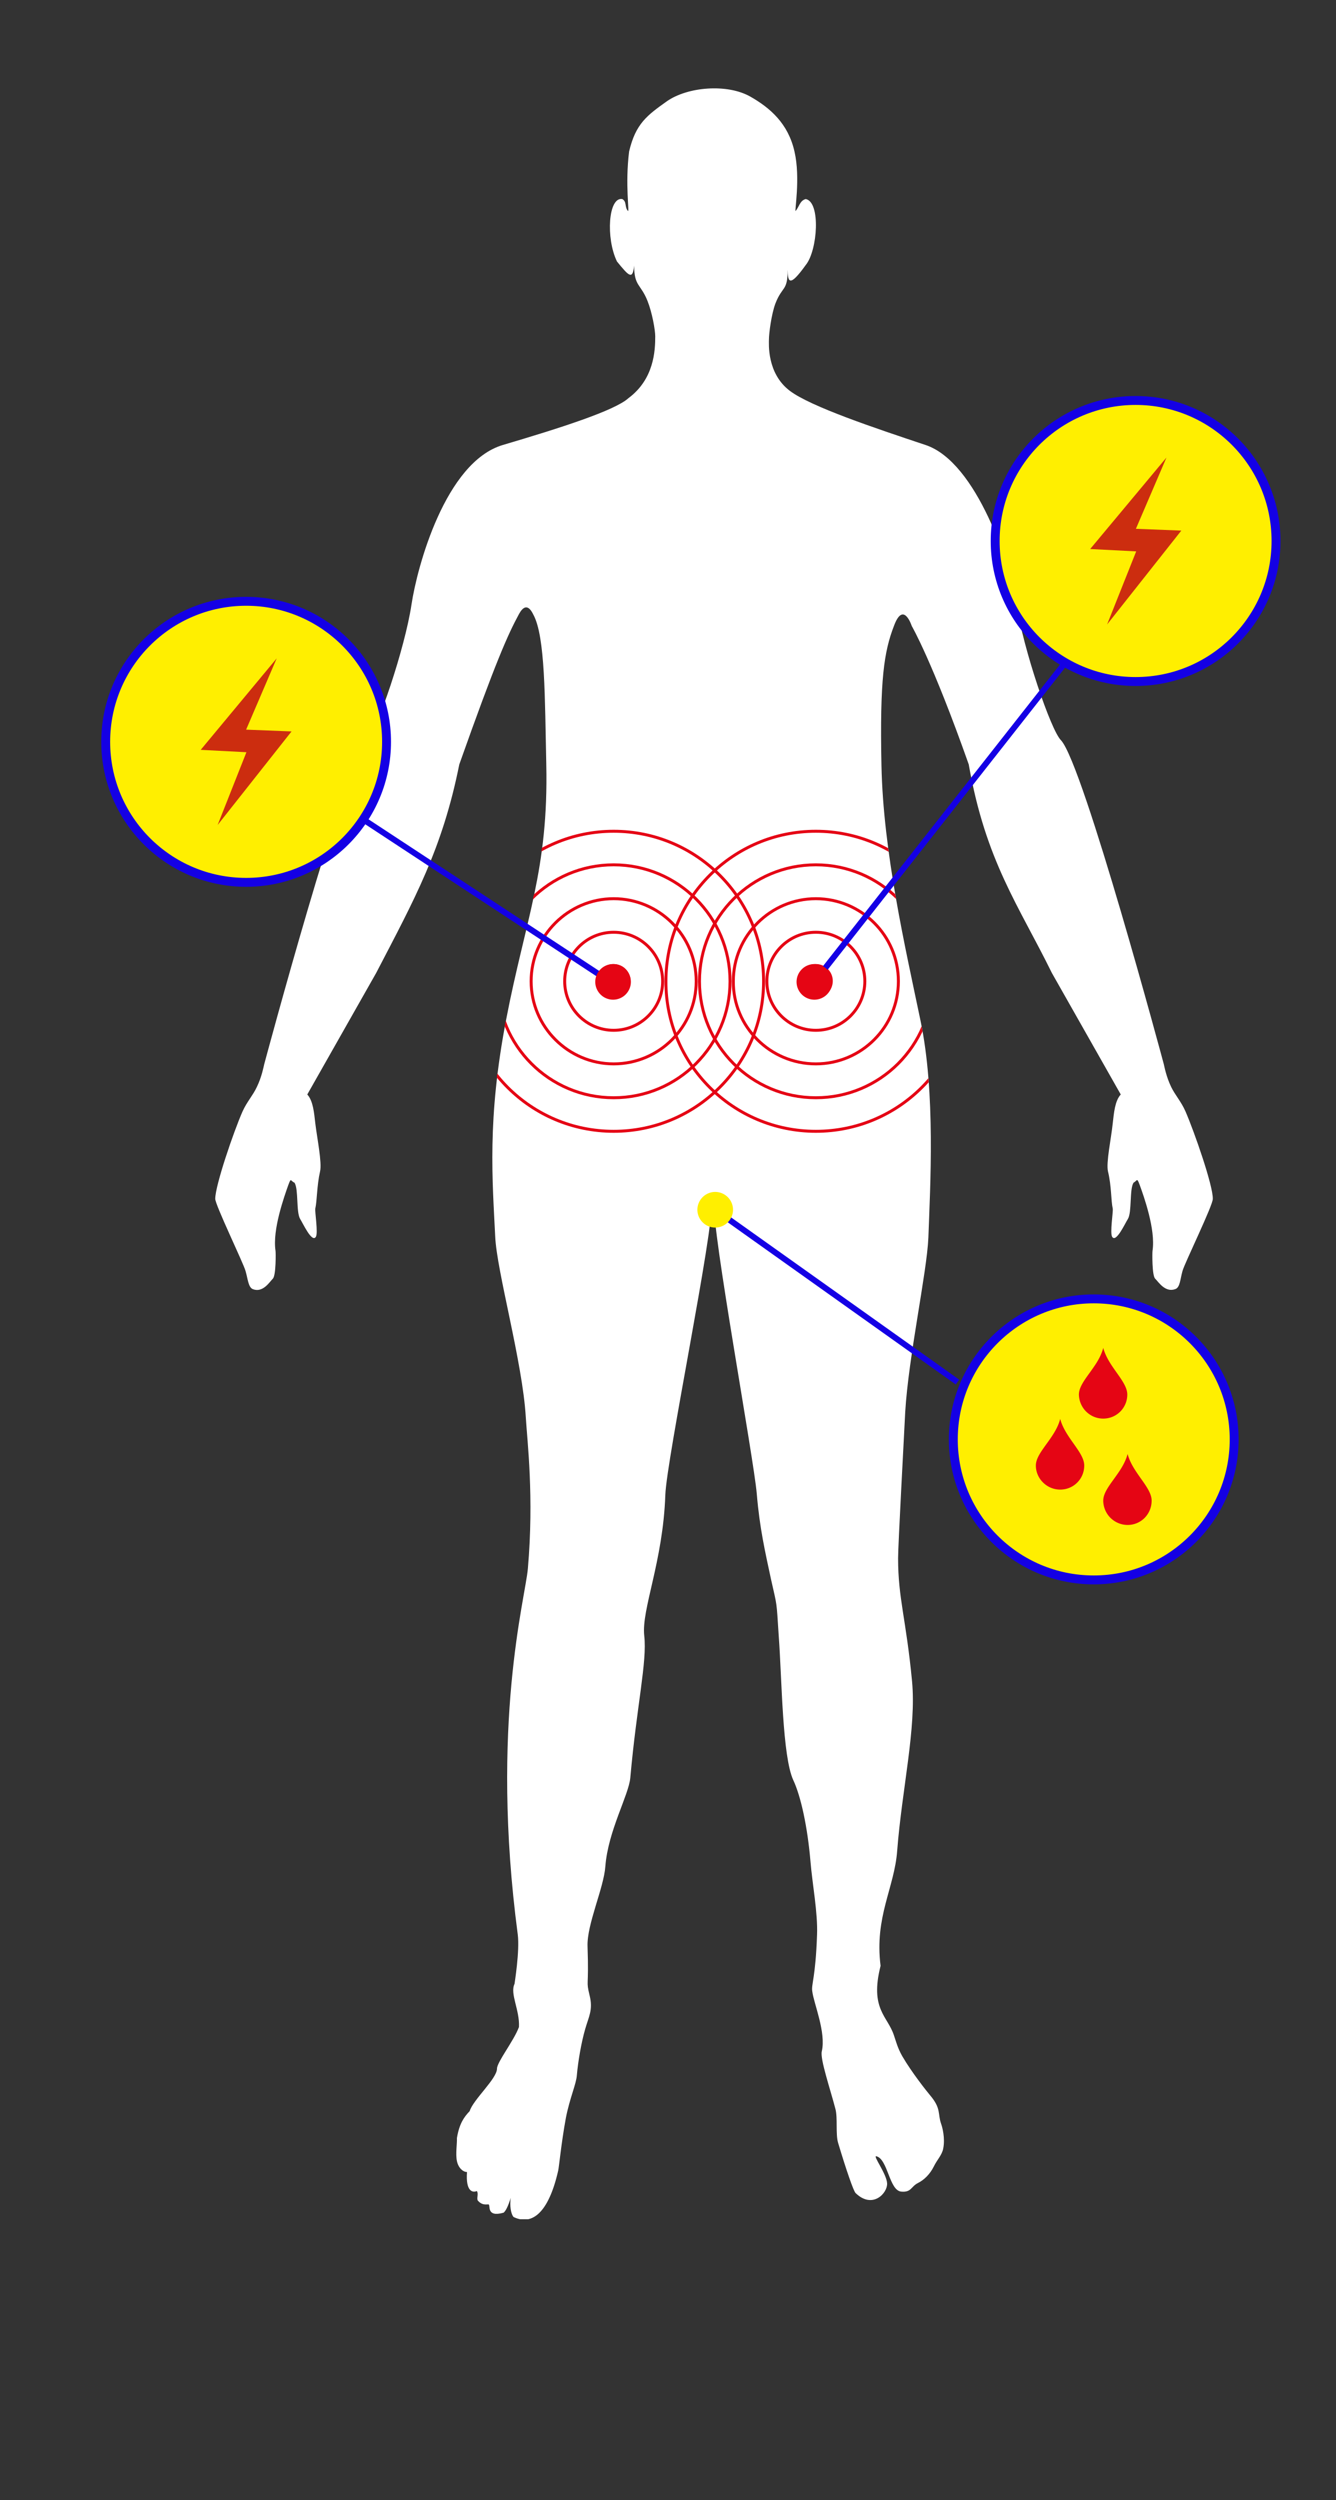 <svg xmlns="http://www.w3.org/2000/svg" xmlns:xlink="http://www.w3.org/1999/xlink" viewBox="0 0 450 841.5" xmlns:v="https://vecta.io/nano"><rect x="0" y="0" width="450" height="841.5" fill="#333333" stroke="none"/><style><![CDATA[.M{clip-path:url(#D)}.N{fill:none}.O{stroke:#1400e5}.P{clip-path:url(#H)}.Q{fill:#e50514}.R{fill:#ffef00}.S{stroke-width:2}.T{stroke-width:3}.U{clip-path:url(#F)}.V{clip-path:url(#J)}]]></style><defs><path id="A" d="M34.1 29.4h397.3V747H34.1z"/></defs><clipPath id="B"><use xlink:href="#A"/></clipPath><path d="M184 257.2c.8 35.6-7 52.2-13.5 85.9s-4.6 54.4-3.7 73.1c.5 11.7 9.2 42.2 10.3 60.8.5 8.2 2.8 26.8.7 51-.8 9.7-12.8 52.3-3.4 123.2.7 5.5-1.1 16.5-1.1 16.6-1.6 3.3 1.8 8.8 1.5 14.5-1.7 4.6-7.4 11.8-7.4 14 0 3.4-8 10.4-9.2 14.3-1.9 2-3.5 4.2-4.3 9.1.1 1.7-.5 5.3 0 7.7s2.1 3.7 3.4 3.7c-.5 6.7 2 7 3.3 6.4.7.9-.2 2.6.4 3.3 1.4 1.5 2.6 1.2 3.5 1.2s-1 4.5 5.1 2.8c2-1.5 3.7-10.1 4.9-13.3-4.6 10.3-1.8 14.8-1.4 14.8 6 2.8 11.6-1.2 14.9-15.6.3-1.2 1-9.1 2.6-17.8 1.3-6.7 3.5-11.4 3.7-14.4.4-4.6 1.5-11 2.8-15.5 1.2-4.2 2.7-6.5 1.5-11.3-1.3-5.5-.2-2-.7-16.5-.3-7.4 5.5-19.7 6-27 .9-11.9 7.9-24 8.4-29.8 2.2-24.6 5.7-39 4.7-47.8-1-8.9 6.3-24.8 7.1-47.4.4-11.9 16.5-90 15.5-97.9h1c-1 7.9 13.3 85.6 14.3 97.5 1 11.8 2.8 19.4 4.8 28.8 2.1 9.4 1.8 6.7 2.6 19.1 1.1 15 1.2 40.4 4.9 48.5 2.5 5.3 4.8 15.6 5.8 27.5.6 7.3 2.5 17.2 2.2 24.6-.5 14.5-2 16.7-1.6 19 .5 4.1 4.7 13.8 3.2 20.2-.6 2.6 2.8 12.5 4.6 19.4.8 3 0 8.4.9 11.4 2.6 8.7 5.2 16.3 5.9 16.9 5.7 5.5 10.8 0 10.6-3.3s-5-9.5-3.6-9.1c3.9 1 4.3 11.6 8.4 11.9 3.4.3 3.2-1.7 5.6-2.9 2-1 4-2.9 5.3-5.5 1.1-2.3 2.8-3.9 3.2-6.1.7-3.5-.3-7.2-.7-8.3-1.2-3.4.1-5.1-3.7-9.6-1.1-1.3-6.2-7.7-9.4-13.2-1.6-2.8-2.2-5.3-2.8-7-2.1-6.5-8.2-8.8-4.5-23.4-2.1-16.5 4.7-26.3 5.6-38.8 1.6-20.7 6.5-41.2 5-57-2-21-4.7-27.8-4.7-41.4 0-4.4 2-41 2.4-49.2 1.1-18.6 7.3-47 7.8-58.7.6-17.1 2.5-48.8-2.7-73.3-5.1-24.5-12.5-56.4-13.1-85.6s.9-38.4 4.2-47c3.2-8.7 6 0 6 0s6.9 11.8 19.2 46.6c5.7 32.6 16.9 47.6 28 70.2l23.2 40.9c-2 2.2-2.3 6.3-2.7 9.7-.5 5-2.3 13.3-1.6 16.2 1.2 4.9 1 9.9 1.6 12.5.2 1-1 8.2-.2 9.5 1.3 2.2 4.4-4.6 5.3-6 1.4-2.3.5-10 1.9-12.2 1.3-.7 1.1-1.9 2.1.8 1.3 3.6 5.4 14.9 4.3 22.1-.1.5-.2 8.4.9 9.4 1.1 1.1 3.4 4.8 6.8 3.5 1.6-.6 1.6-3.3 2.4-6.1.7-2.6 10.4-22.4 10.2-24.3.1-4.4-6.2-22.5-9.2-29.4-1.5-3.4-3.5-5.5-4.8-8.2-1.7-3.5-2.3-6.9-2.5-7.7 0 0-27-100.6-34.6-109-3.4-3.2-12.8-31-15-45.7-1.9-12.7-13.3-47.9-30.6-53.7-17.4-5.8-38.6-12.9-45.7-18.2-7.9-5.9-7.1-16.1-7.1-17.4 0-1.9.8-8.4 2.2-12.1 2.3-5.9 4.1-4 4.1-11.3.1 4 .5 6.2 6.1-1.6 4-4.9 5.1-21.2 0-22.2-2 .5-2.2 2.6-3.4 4-.5.6 1.7-11-.4-20-2.1-9.4-8.2-14.7-14.9-18.5-7.8-4.4-21.1-3.3-28.1 1.6-6.6 4.7-10.5 7.5-12.7 16.9-1.4 11.3.2 20.6-.4 20-1.2-1.4-.3-3.1-1.9-4-4.7-.8-5.6 13.1-1.8 21 4 4.9 5.3 6.4 5.8 1.4 0 7 2.2 6.1 4.5 11.9 1.6 4 2.6 9.9 2.6 11.9 0 4.9-.4 14.4-9 20.8-4.6 4.2-23.1 10.1-42.4 15.8-19.3 5.8-28.8 41-30.7 53.7-2.2 14.7-11.6 42.5-15 45.7-7.6 8.4-34.6 109-34.6 109-.2.8-.8 4.2-2.5 7.7-1.3 2.8-3.3 4.9-4.8 8.2-3 6.8-9.2 24.9-9.2 29.4-.1 1.9 9.5 21.7 10.2 24.3.8 2.7.9 5.4 2.4 6.1 3.4 1.4 5.7-2.4 6.8-3.5s1-9 .9-9.4c-1.1-7.1 3-18.4 4.3-22.1 1-2.7.7-1.4 2.1-.8 1.4 2.2.5 9.9 1.9 12.2.9 1.4 4 8.2 5.3 6 .8-1.3-.4-8.5-.2-9.5.6-2.6.5-7.6 1.6-12.5.7-2.9-1-11.2-1.6-16.2-.4-3.4-.7-7.5-2.7-9.7l23.2-40.9c12.9-24.8 22.3-41.7 28-70.2 12.3-34.7 16.4-43.8 20.1-50.6 1.3-2.4 3-3.6 4.8.1 4.1 7.4 3.9 28.3 4.4 50.4" clip-path="url(#B)" fill="#fff"/><defs><path id="C" d="M225 33.8c-6.6 4.7-10.5 7.5-12.7 16.9-1.4 11.3.2 20.6-.4 20-1.3-1.4-.3-3.1-1.9-4-4.7-.8-5.6 13.1-1.8 21 4 4.9 5.3 6.4 5.8 1.4 0 7 2.2 6.1 4.5 11.9 1.6 4 2.6 9.9 2.6 11.9 0 4.9-.4 14.4-9 20.8-4.6 4.2-23.1 10.1-42.4 15.8-19.3 5.8-28.8 41-30.7 53.7-2.2 14.7-11.6 42.5-15 45.7-7.6 8.4-34.6 109-34.6 109-.2.8-.8 4.2-2.5 7.7-1.3 2.8-3.3 4.9-4.8 8.2-3 6.8-9.2 24.9-9.2 29.4-.1 1.9 9.5 21.7 10.2 24.3.8 2.7.9 5.4 2.4 6.1 3.4 1.4 5.7-2.4 6.8-3.5s1-9 .9-9.4c-1.1-7.1 3-18.4 4.3-22.1 1-2.7.7-1.4 2.1-.8 1.4 2.2.5 9.9 1.9 12.2.9 1.4 4 8.2 5.3 6 .8-1.3-.4-8.5-.2-9.5.6-2.6.5-7.6 1.6-12.5.7-2.9-1-11.2-1.6-16.2-.4-3.4-.7-7.5-2.7-9.7l23.2-40.9c12.9-24.8 22.3-41.7 28-70.2 12.3-34.7 16.4-43.8 20.1-50.6 1.3-2.4 3-3.6 4.8.1 3.6 7.8 3.4 28.6 3.9 50.7.8 35.6-7 52.2-13.5 85.9s-4.6 54.4-3.7 73.1c.5 11.7 9.2 42.2 10.3 60.8.5 8.2 2.8 26.8.7 51-.8 9.7-12.8 52.3-3.4 123.2.7 5.5-1.1 16.5-1.1 16.6-1.6 3.3 1.8 8.8 1.5 14.5-1.7 4.6-7.4 11.8-7.4 14 0 3.4-8 10.4-9.2 14.3-1.9 2-3.5 4.2-4.3 9 .1 1.7-.5 5.3 0 7.7s2.1 3.7 3.4 3.7c-.5 6.7 2 7 3.3 6.4.7.9-.2 2.6.4 3.3 1.4 1.5 2.7 1.2 3.5 1.2.4 0 .3.8.5 1.6.3 1.1 1.1 2.2 4.7 1.2.9-.6 1.7-2.6 2.4-4.9-.5 4.4.8 6.4 1.1 6.5 1.2.5 2.3.8 3.4.8h.1c4.6 0 8.7-4.9 11.4-16.4.3-1.2 1-9.1 2.6-17.8 1.3-6.7 3.5-11.4 3.7-14.4.4-4.6 1.5-11 2.8-15.5 1.2-4.2 2.7-6.5 1.5-11.3-1.3-5.5-.2-2-.7-16.5-.3-7.4 5.5-19.7 6-27 .9-11.9 7.9-24 8.4-29.8 2.2-24.6 5.7-39 4.7-47.8-1-8.9 6.3-24.8 7.1-47.4.4-11.9 16.5-90 15.5-97.9h1c-1 7.9 13.3 85.6 14.3 97.5 1 11.8 2.8 19.4 4.8 28.8 2.1 9.4 1.8 6.7 2.6 19.1 1.1 15 1.2 40.4 4.9 48.5 2.5 5.3 4.8 15.6 5.8 27.5.6 7.3 2.5 17.2 2.2 24.6-.5 14.5-2 16.7-1.6 19 .5 4.1 4.7 13.8 3.2 20.2-.6 2.6 2.8 12.5 4.6 19.4.8 3 0 8.4.9 11.4 2.6 8.7 5.2 16.3 5.9 16.9 5.7 5.5 10.8 0 10.6-3.3s-5-9.5-3.6-9.1c3.9 1 4.3 11.6 8.4 11.9 3.4.3 3.2-1.7 5.6-2.9 2-1 4-2.9 5.3-5.5 1.1-2.3 2.8-3.9 3.2-6.1.7-3.5-.3-7.2-.7-8.3-1.2-3.4.1-5.1-3.7-9.6-1.1-1.3-6.2-7.7-9.4-13.2-1.6-2.8-2.2-5.3-2.8-7-2.1-6.5-8.2-8.8-4.5-23.4-2.1-16.5 4.7-26.3 5.6-38.8 1.6-20.7 6.5-41.2 5-57-2-21-4.7-27.8-4.7-41.4 0-4.4 2-41 2.4-49.2 1.1-18.6 7.3-47 7.8-58.7.6-17.1 2.5-48.8-2.7-73.3-5.1-24.5-12.5-56.4-13.1-85.6s.9-38.4 4.2-47c3.2-8.7 6 0 6 0s6.9 11.8 19.2 46.5c5.7 32.6 16.9 47.6 28 70.2l23.2 40.9c-2 2.2-2.3 6.4-2.7 9.7-.5 5-2.3 13.3-1.6 16.2 1.2 4.9 1 9.9 1.6 12.5.2 1-1 8.2-.2 9.5 1.3 2.2 4.4-4.6 5.3-6 1.4-2.3.5-10 1.9-12.2 1.3-.7 1.1-1.9 2.1.8 1.3 3.6 5.4 15 4.3 22.1-.1.5-.2 8.4.9 9.4 1.1 1.1 3.4 4.8 6.8 3.5 1.6-.6 1.6-3.3 2.4-6.1.7-2.6 10.4-22.4 10.2-24.3.1-4.4-6.2-22.5-9.2-29.4-1.5-3.4-3.5-5.5-4.8-8.2-1.7-3.5-2.3-6.9-2.5-7.7 0 0-27-100.6-34.6-109-3.4-3.2-12.8-30.9-15-45.7-1.9-12.7-13.3-47.9-30.6-53.7-17.4-5.8-38.6-12.9-45.7-18.2-7.9-5.9-7.1-16.1-7.1-17.4 0-1.9.8-8.4 2.2-12.1 2.3-5.9 4.1-4 4.1-11.3.1 4 .5 6.2 6.1-1.6 4-4.9 5.1-21.2 0-22.2-2 .5-2.2 2.6-3.4 4-.5.6 1.7-11-.4-20-2.1-9.4-8.2-14.7-14.9-18.5-3.4-1.9-7.7-2.8-12.1-2.8-5.5-.2-11.6 1.4-15.6 4.2"/></defs><clipPath id="D"><use xlink:href="#C"/></clipPath><path d="M206.7 335.9c3.1 0 5.7-2.5 5.7-5.7 0-3.1-2.5-5.7-5.7-5.7-3.1 0-5.7 2.5-5.7 5.7.1 3.2 2.6 5.7 5.7 5.7" class="M Q"/><g stroke="#e50514" class="N"><circle cx="206.7" cy="330.3" r="16.5" class="M"/><path d="M206.7 358.1c15.4 0 27.8-12.5 27.8-27.8 0-15.4-12.5-27.8-27.8-27.8s-27.8 12.5-27.8 27.8 12.5 27.8 27.8 27.8z" class="M"/><circle cx="206.7" cy="330.3" r="39.2" class="M"/><path d="M206.7 380.8c27.9 0 50.5-22.6 50.5-50.5s-22.6-50.5-50.5-50.5-50.5 22.6-50.5 50.5 22.6 50.5 50.5 50.5z" class="M"/></g><path d="M274.8 335.9c3.1 0 5.7-2.5 5.7-5.7 0-3.1-2.5-5.7-5.7-5.7a5.63 5.63 0 1 0 0 11.4" class="M Q"/><g class="N"><g stroke="#e50514"><circle cx="274.8" cy="330.3" r="16.5" class="M"/><path d="M274.8 358.1c15.4 0 27.8-12.5 27.8-27.8 0-15.4-12.5-27.8-27.8-27.8S247 315 247 330.3c-.1 15.3 12.4 27.8 27.8 27.8z" class="M"/><circle cx="274.8" cy="330.3" r="39.2" class="M"/><path d="M274.8 380.8c27.9 0 50.5-22.6 50.5-50.5s-22.6-50.5-50.5-50.5-50.5 22.6-50.5 50.5c-.1 27.9 22.6 50.5 50.5 50.5z" class="M"/></g><path d="M274.3 330.5L395.8 176" class="O S"/></g><defs><path id="E" d="M34.1 29.4h397.3V747H34.1z"/></defs><clipPath id="F"><use xlink:href="#E"/></clipPath><a xlink:href="symptoms/"><path d="M382.5 229.4c26.1 0 47.3-21.2 47.3-47.3s-21.2-47.3-47.3-47.3-47.3 21.2-47.3 47.3c.1 26.1 21.2 47.3 47.3 47.3" class="R U"/></a><g class="N O"><circle cx="382.5" cy="182.1" r="47.3" class="T U"/><path d="M86.4 252.2l118.9 78.1" class="S"/></g><defs><path id="G" d="M34.1 29.4h397.3V747H34.1z"/></defs><clipPath id="H"><use xlink:href="#G"/></clipPath><a xlink:href="symptoms/"><path d="M368.4 531.8c26.1 0 47.3-21.2 47.3-47.3s-21.2-47.3-47.3-47.3-47.3 21.2-47.3 47.3 21.2 47.3 47.3 47.3" class="P R"/></a><circle cx="368.4" cy="484.5" r="47.3" class="N O P T"/><path d="M357.1 501.4c4.5 0 8.1-3.6 8.1-8.1s-6.4-9.3-8.1-15.7c-1.6 6.4-8.2 11.2-8.2 15.7 0 4.4 3.7 8.1 8.2 8.1m14.5-23.9c4.5 0 8.1-3.6 8.1-8.1s-6.4-9.3-8.1-15.7c-1.6 6.4-8.2 11.2-8.2 15.7.1 4.5 3.7 8.1 8.2 8.1m8.2 35.8c4.5 0 8.1-3.6 8.1-8.2 0-4.5-6.4-9.3-8.1-15.7-1.6 6.4-8.2 11.2-8.2 15.7a8.24 8.24 0 0 0 8.2 8.2" class="P Q"/><a xlink:href="symptoms/"><path d="M82.9 297c26.1 0 47.3-21.2 47.3-47.3s-21.2-47.3-47.3-47.3-47.3 21.2-47.3 47.3S56.8 297 82.9 297" class="P R"/></a><circle cx="82.9" cy="249.7" r="47.3" class="N O P T"/><path d="M93.2 221.6l-10.3 24 15.3.6-24.9 31.5 9.7-24.5-15.4-.8zM392.9 154l-10.3 24 15.3.6-25 31.6 9.8-24.6-15.5-.8z" fill="#cc2d0f"/><path d="M240.9 407.2l81.6 58" class="N O S"/><defs><path id="I" d="M34.1 29.4h397.3V747H34.1z"/></defs><clipPath id="J"><use xlink:href="#I"/></clipPath><path d="M240.9 413.2a6.02 6.02 0 0 0 6-6 6.02 6.02 0 0 0-6-6 6.02 6.02 0 0 0-6 6 6.02 6.02 0 0 0 6 6" class="R V"/><path d="M274.3 336.5a6.02 6.02 0 0 0 6-6 6.02 6.02 0 0 0-6-6 6.02 6.02 0 0 0-6 6 6.02 6.02 0 0 0 6 6m-67.8 0a6.02 6.02 0 0 0 6-6 6.02 6.02 0 0 0-6-6 6.02 6.02 0 0 0-6 6 6.02 6.02 0 0 0 6 6" class="V Q"/></svg>